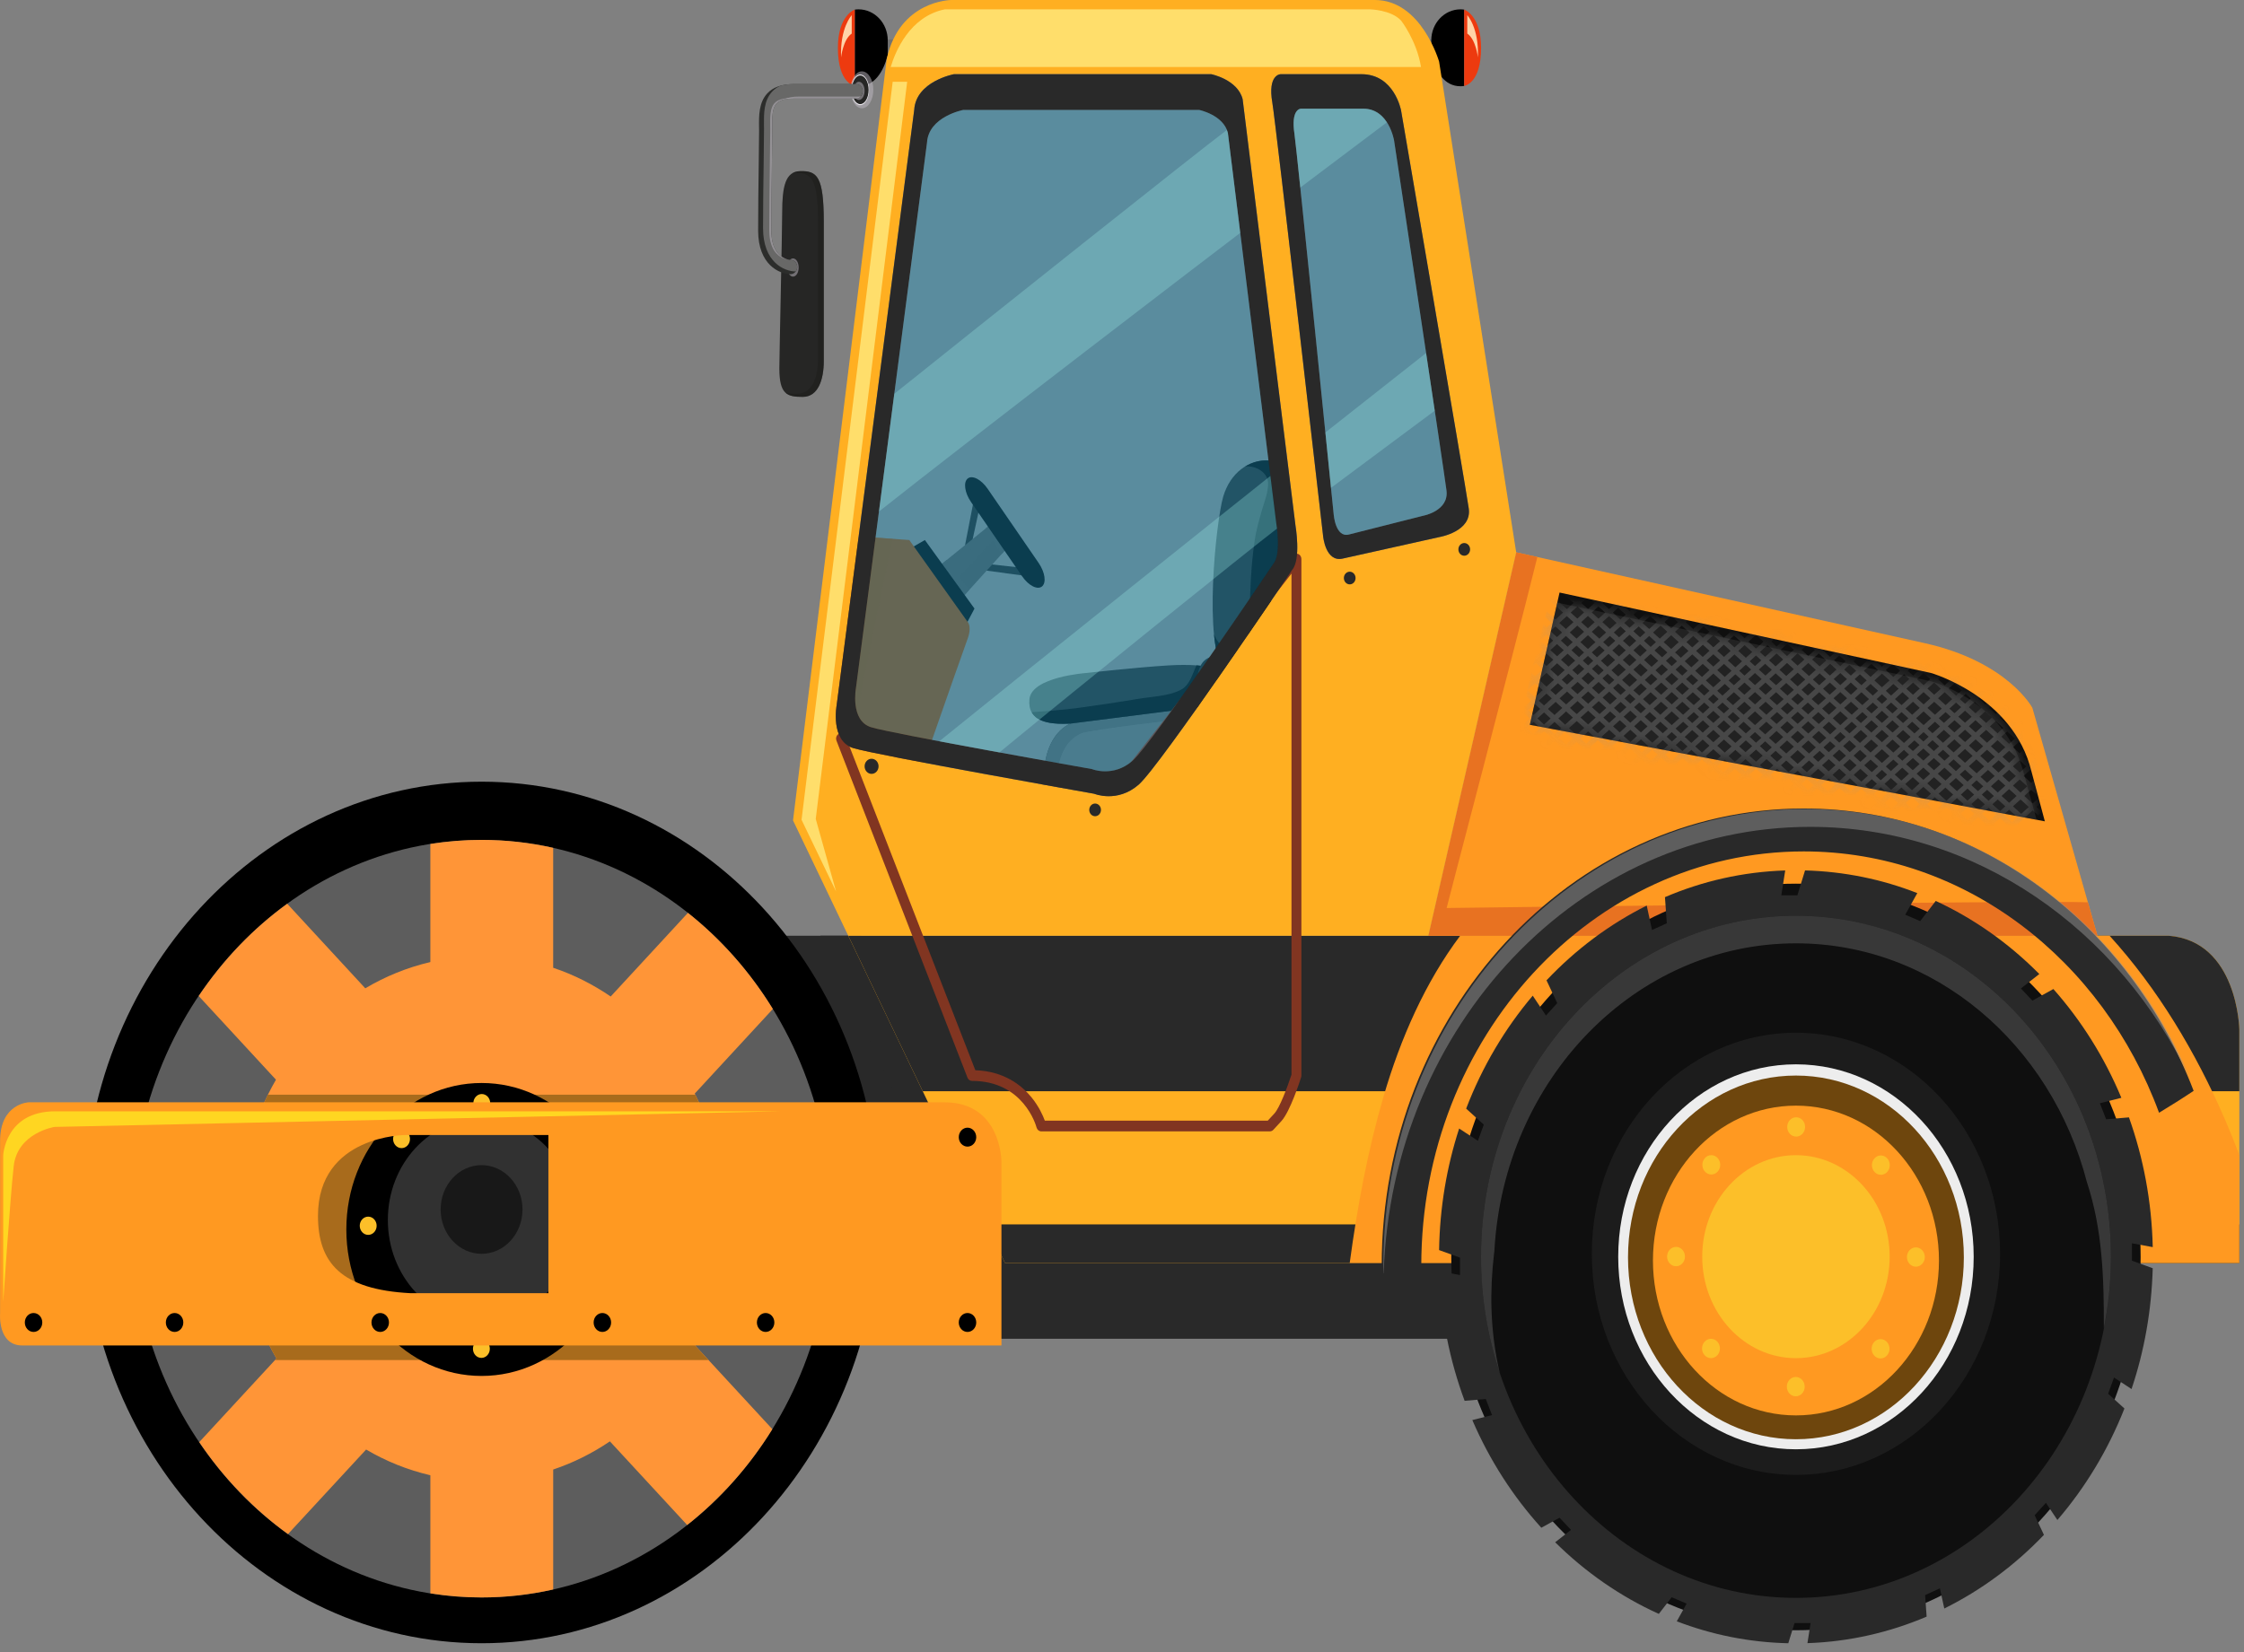 <svg width="148" height="109" viewBox="0 0 148 109" fill="none" xmlns="http://www.w3.org/2000/svg">
<rect x="0" y="0" width="148" height="109" fill="#808080" stroke="none"/>
<path d="M58.877 51.022L63.396 56.296H58.234L58.877 51.022Z" fill="#0F0F0F"/>
<path d="M64.271 32.757L63.65 35.964L63.961 36.453L64.645 33.288L64.271 32.757Z" fill="#2B2B2B"/>
<path d="M67.939 38.036L64.938 37.627L64.611 37.15L67.596 37.478L67.939 38.036Z" fill="#2B2B2B"/>
<path d="M57.945 55.19H83.794V59.277H59.978L57.945 55.19Z" fill="#23211F"/>
<path d="M57.945 57.174H83.794V59.277H59.978L57.945 57.174Z" fill="#696969"/>
<path d="M60.371 38.616L65.301 34.63L66.422 36.149L62.075 40.959L60.371 38.616Z" fill="#525252"/>
<path opacity="0.4" d="M61.416 40.053L62.075 40.96L66.423 36.15L65.803 35.31C64.938 36.226 62.013 39.384 61.416 40.053Z" fill="#525252"/>
<path d="M66.06 36.551L66.422 36.149L65.3 34.63L65.004 34.87C65.344 35.44 65.696 35.998 66.06 36.551Z" fill="#525252"/>
<path d="M62.44 36.942L60.371 38.616L62.075 40.959L63.922 38.915C63.414 38.271 62.918 37.609 62.44 36.942Z" fill="#525252"/>
<path d="M59.832 36.302L60.999 35.627L64.271 40.15L63.5 41.604L59.832 36.302Z" fill="#0F0F0F"/>
<path d="M68.502 37.14C68.925 37.754 69.023 38.448 68.722 38.691C68.42 38.934 67.835 38.633 67.413 38.019L64.044 33.12C63.622 32.507 63.524 31.813 63.825 31.569C64.127 31.327 64.712 31.628 65.135 32.241L68.502 37.14Z" fill="#0F0F0F"/>
<path d="M55.905 39.137L56.652 35.39L59.972 35.627L63.806 41.01C63.806 41.01 64.132 41.315 63.806 42.175C63.477 43.037 58.663 56.862 58.663 56.862L53.801 54.026L55.905 39.137Z" fill="#914A17"/>
<path opacity="0.5" d="M55.906 39.137L56.653 35.39L58.877 35.549L55.545 51.742C55.545 51.742 59.573 54.25 59.449 54.607C59.147 55.478 58.665 56.861 58.665 56.861L53.803 54.025L55.906 39.137Z" fill="#914A17"/>
<path d="M86.684 45.872C86.684 45.872 75.607 46.783 70.91 47.619C70.91 47.619 69.366 47.922 68.945 50.201C68.525 52.481 67.894 60.152 67.894 60.152H81.006L86.684 45.872Z" fill="#363432"/>
<path d="M83.967 52.707L86.684 45.872C86.684 45.872 75.607 46.783 70.91 47.619C70.91 47.619 69.366 47.922 68.945 50.201C68.841 50.768 68.724 51.672 68.606 52.707H83.967Z" fill="#5C5C5C"/>
<path d="M82.03 47.085C82.03 47.085 75.606 47.593 71.518 48.319C71.518 48.319 70.176 48.585 69.809 50.568C69.444 52.55 68.996 58.04 68.996 58.04H77.727L78.668 50.329L81.924 47.824L82.03 47.085Z" fill="#696969"/>
<path d="M71.705 48.771C75.313 48.129 80.738 47.658 81.962 47.556L82.03 47.084C82.03 47.084 75.606 47.593 71.518 48.319C71.518 48.319 70.175 48.584 69.809 50.567C69.444 52.55 68.996 58.039 68.996 58.039H69.221C69.335 56.69 69.694 52.657 69.998 51.019C70.364 49.035 71.705 48.771 71.705 48.771Z" fill="#696969"/>
<path d="M62.32 37.187L65.103 34.896L65.219 35.061L62.613 37.592L62.32 37.187Z" fill="#525252"/>
<path d="M71.612 44.403C71.612 44.403 68.035 44.657 67.895 46.126C67.754 47.594 69.128 47.815 70.58 47.739L81.761 46.315C81.761 46.315 82.502 46.227 82.783 45.365C83.063 44.504 84.419 36.588 84.792 32.655C84.792 32.655 84.886 30.428 83.624 30.378C82.361 30.326 81.145 31.187 80.677 32.757C80.212 34.327 79.324 42.53 80.773 44.353C80.773 44.353 79.997 43.722 77.08 43.898C74.98 44.023 71.612 44.403 71.612 44.403Z" fill="#303030"/>
<path d="M83.624 30.377C83.096 30.355 82.579 30.495 82.119 30.777C82.154 30.772 82.19 30.767 82.226 30.765C82.839 30.741 83.656 31.162 83.638 31.937C83.628 32.489 83.429 32.992 83.276 33.509C83.061 34.233 82.852 34.963 82.744 35.716C82.514 37.294 82.45 38.886 82.418 40.48C82.404 41.231 82.461 42.166 81.873 42.699C81.444 43.086 80.677 42.798 80.361 42.374C80.235 42.204 80.139 42.026 80.066 41.84C80.175 42.96 80.393 43.875 80.772 44.352C80.772 44.352 80.341 44.003 78.915 43.895C78.615 44.513 78.484 45.216 77.829 45.537C77.028 45.932 75.927 45.961 75.069 46.106C73.766 46.327 72.458 46.519 71.15 46.698C70.119 46.843 69.077 46.9 68.041 46.99C68.428 47.684 69.481 47.797 70.579 47.739L81.76 46.315C81.76 46.315 82.501 46.227 82.782 45.365C83.062 44.504 84.419 36.588 84.792 32.655C84.792 32.655 84.886 30.427 83.624 30.377Z" fill="#0F0F0F"/>
<path d="M83.794 46.125C83.794 46.125 82.362 43.342 80.305 43.29C78.248 43.238 79.139 46.649 79.139 46.649L83.794 46.125Z" fill="#262626"/>
<path d="M82.41 30.924C82.41 30.924 81.346 31.029 80.761 33.529C80.177 36.029 80.052 41.337 80.376 42.005C80.376 42.005 80.55 33.484 82.41 30.924Z" fill="#303030"/>
<path d="M81.438 45.099C81.438 45.471 81.162 45.772 80.819 45.772C80.478 45.772 80.199 45.471 80.199 45.099C80.199 44.73 80.478 44.429 80.819 44.429C81.162 44.429 81.438 44.729 81.438 45.099Z" fill="black"/>
<path d="M81.154 45.099C81.154 45.3 81.004 45.462 80.82 45.462C80.635 45.462 80.484 45.301 80.484 45.099C80.484 44.899 80.635 44.737 80.82 44.737C81.004 44.737 81.154 44.899 81.154 45.099Z" fill="#262626"/>
<path d="M68.043 46.453C68.043 46.453 67.837 45.029 71.436 44.543C71.436 44.543 77.343 43.916 77.94 44.011C77.94 44.011 71.244 44.672 69.965 45.099C68.685 45.528 68.043 46.453 68.043 46.453Z" fill="#303030"/>
<path d="M58.045 2.602H58.928C58.928 2.602 59.568 3.062 58.876 3.704H58.108L58.045 2.602Z" fill="#727271"/>
<path d="M56.623 0.616C56.538 0.616 56.457 0.624 56.375 0.635V5.671C56.457 5.682 56.539 5.69 56.623 5.69C57.688 5.69 58.255 4.732 58.55 3.645V2.66C58.55 1.533 57.688 0.616 56.623 0.616Z" fill="black"/>
<path d="M56.373 0.635C56.373 0.635 55.265 1.002 55.262 3.152C55.26 5.523 56.373 5.671 56.373 5.671V0.635Z" fill="#ED3A0F"/>
<path d="M56.174 1.002C56.174 1.002 55.394 1.828 55.472 3.785C55.472 3.785 55.602 2.601 56.174 2.215V1.002Z" fill="#FFD4A8"/>
<path d="M94.9 2.602H94.019C94.019 2.602 93.377 3.062 94.069 3.704H94.838L94.9 2.602Z" fill="#727271"/>
<path d="M96.325 0.616C96.409 0.616 96.49 0.624 96.571 0.635V5.671C96.49 5.682 96.409 5.69 96.325 5.69C95.26 5.69 94.692 4.732 94.398 3.645V2.66C94.398 1.533 95.26 0.616 96.325 0.616Z" fill="black"/>
<path d="M96.57 0.634C96.57 0.634 97.683 1.001 97.683 3.152C97.687 5.523 96.57 5.67 96.57 5.67V0.634Z" fill="#ED3A0F"/>
<path d="M96.772 1.002C96.772 1.002 97.552 1.828 97.473 3.785C97.473 3.785 97.344 2.601 96.772 2.215V1.002Z" fill="#FFD4A8"/>
<path d="M96.572 73.137L62.83 75.6L56.802 61.732H48.143L58.046 88.324H96.572V73.137Z" fill="#292929"/>
<path d="M96.573 85.612V73.137L62.83 75.6L56.801 61.731H54.107C56.401 66.392 58.497 71.167 60.828 75.808C62.487 79.114 64.253 82.356 65.996 85.611L96.573 85.612Z" fill="#292929"/>
<path d="M143.023 61.732H138.334H55.945L66.284 83.32H97.679H147.692V67.916C147.692 67.916 147.595 62.085 143.023 61.732Z" fill="#FFAF21"/>
<path d="M65.064 80.776L66.284 83.32H147.692V80.776H65.064Z" fill="#292929"/>
<path d="M147.692 71.991V67.916C147.692 67.916 147.595 62.085 143.023 61.732H55.945L60.858 71.991H147.692V71.991Z" fill="#292929"/>
<path d="M146.746 73.857C144.824 69.42 142.315 65.228 139.133 61.732H96.304C94.003 64.801 92.373 68.497 91.255 72.322C90.203 75.914 89.522 79.601 89.019 83.32H147.692V76.199C147.393 75.408 147.08 74.627 146.746 73.857Z" fill="#FF9921"/>
<path d="M134.042 46.697C134.042 46.697 132.425 43.655 126.948 42.433L99.998 36.438L94.203 61.732H138.334L134.042 46.697Z" fill="#FF9921"/>
<path d="M95.411 59.904C95.411 59.827 99.707 43.56 101.395 36.748L99.998 36.438L94.203 61.732H138.334L137.705 59.527C134.93 59.394 95.411 59.904 95.411 59.904Z" fill="#E87221"/>
<path d="M141.182 82.926C141.182 96.526 131.005 107.552 118.448 107.552C105.895 107.552 95.717 96.526 95.717 82.926C95.717 69.325 105.895 58.298 118.448 58.298C131.005 58.298 141.182 69.325 141.182 82.926Z" fill="#0F0F0F"/>
<path d="M140.608 83.171V82.024L141.982 82.276C141.913 79.265 141.364 76.383 140.412 73.717L138.906 73.842L138.494 72.784L139.911 72.425C138.799 69.756 137.274 67.333 135.427 65.249L134.043 66.015L133.286 65.209L134.5 64.26C132.513 62.252 130.206 60.609 127.67 59.438L126.643 60.767L125.658 60.345L126.453 58.921C124.132 58.011 121.642 57.494 119.049 57.424L118.544 59.066H117.484L117.742 57.426C114.948 57.517 112.277 58.131 109.81 59.187L109.932 60.91L108.956 61.355L108.608 59.743C106.144 60.974 103.913 62.648 101.998 64.675L102.706 66.177L101.963 66.997L101.089 65.687C99.252 67.858 97.757 70.376 96.698 73.139L97.862 74.194L97.473 75.262L96.236 74.452C95.419 76.969 94.958 79.664 94.914 82.472L96.291 82.97V84.118L94.926 83.865C95.027 86.879 95.611 89.756 96.597 92.415L97.993 92.298L98.405 93.356L97.105 93.686C98.245 96.332 99.79 98.732 101.657 100.79L102.857 100.127L103.612 100.931L102.57 101.748C104.564 103.723 106.874 105.328 109.406 106.473L110.255 105.374L111.241 105.795L110.59 106.962C112.898 107.849 115.37 108.352 117.944 108.41L118.356 107.077H119.416L119.207 108.403C121.976 108.309 124.62 107.697 127.068 106.654L126.968 105.233L127.943 104.787L128.233 106.118C130.676 104.907 132.896 103.258 134.805 101.259L134.194 99.964L134.935 99.146L135.692 100.279C137.532 98.138 139.038 95.654 140.114 92.923L139.04 91.949L139.426 90.881L140.583 91.639C141.422 89.141 141.905 86.46 141.98 83.669L140.608 83.171Z" fill="#292929"/>
<path d="M139.222 82.915C139.222 95.342 129.923 105.417 118.449 105.417C106.979 105.417 97.68 95.342 97.68 82.915C97.68 70.488 106.979 60.414 118.449 60.414C129.922 60.414 139.222 70.488 139.222 82.915Z" fill="#0F0F0F"/>
<path opacity="0.5" d="M137.639 77.989C138.676 81.132 138.766 84.362 138.757 87.641C139.058 86.115 139.222 84.537 139.222 82.916C139.222 70.489 129.923 60.415 118.449 60.415C106.979 60.415 97.68 70.489 97.68 82.916C97.68 85.602 98.116 88.177 98.912 90.566C98.874 90.392 98.832 90.22 98.797 90.044C98.297 87.606 98.248 85.207 98.535 82.729C98.543 82.664 98.551 82.598 98.559 82.532C99.177 71.21 107.846 62.234 118.45 62.234C127.59 62.234 135.286 68.9 137.639 77.989Z" fill="#636363"/>
<path d="M119.474 105.39C119.134 105.408 118.792 105.418 118.447 105.418C118.792 105.417 119.134 105.408 119.474 105.39Z" fill="#1C1C1C"/>
<path d="M131.912 82.718C131.912 90.772 125.884 97.302 118.448 97.302C111.015 97.302 104.986 90.772 104.986 82.718C104.986 74.664 111.015 68.133 118.448 68.133C125.884 68.134 131.912 74.664 131.912 82.718Z" fill="#1C1C1C"/>
<path d="M130.172 82.915C130.172 89.928 124.922 95.614 118.448 95.614C111.976 95.614 106.727 89.928 106.727 82.915C106.727 75.9 111.976 70.216 118.448 70.216C124.922 70.216 130.172 75.9 130.172 82.915Z" fill="#EDEDED"/>
<path d="M129.523 82.954C129.523 89.58 124.564 94.951 118.448 94.951C112.332 94.951 107.373 89.58 107.373 82.954C107.373 76.328 112.332 70.957 118.448 70.957C124.564 70.957 129.523 76.328 129.523 82.954Z" fill="#6E460D"/>
<path d="M127.882 83.16C127.882 88.802 123.659 93.378 118.45 93.378C113.24 93.378 109.018 88.803 109.018 83.16C109.018 77.516 113.24 72.942 118.45 72.942C123.659 72.942 127.882 77.516 127.882 83.16Z" fill="#FF9921"/>
<path d="M124.63 82.905C124.63 86.602 121.86 89.601 118.447 89.601C115.035 89.601 112.268 86.602 112.268 82.905C112.268 79.206 115.035 76.21 118.447 76.21C121.861 76.21 124.63 79.205 124.63 82.905Z" fill="#FCBF29"/>
<path d="M119.053 74.347C119.053 74.699 118.789 74.985 118.463 74.985C118.138 74.985 117.873 74.699 117.873 74.347C117.873 73.995 118.138 73.71 118.463 73.71C118.789 73.71 119.053 73.994 119.053 74.347Z" fill="#FCBF29"/>
<path d="M119.027 91.482C119.027 91.834 118.763 92.118 118.437 92.118C118.11 92.118 117.848 91.834 117.848 91.482C117.848 91.129 118.11 90.843 118.437 90.843C118.762 90.843 119.027 91.129 119.027 91.482Z" fill="#FCBF29"/>
<path d="M126.358 83.567C126.033 83.567 125.77 83.282 125.77 82.931C125.77 82.579 126.032 82.293 126.358 82.293C126.683 82.293 126.949 82.579 126.949 82.931C126.949 83.282 126.683 83.567 126.358 83.567Z" fill="#FCBF29"/>
<path d="M110.541 83.538C110.216 83.538 109.951 83.252 109.951 82.901C109.951 82.549 110.215 82.261 110.541 82.261C110.866 82.261 111.13 82.549 111.13 82.901C111.13 83.252 110.866 83.538 110.541 83.538Z" fill="#FCBF29"/>
<path d="M124.467 77.319C124.236 77.567 123.863 77.567 123.633 77.319C123.403 77.07 123.403 76.665 123.633 76.417C123.863 76.166 124.236 76.166 124.467 76.417C124.695 76.665 124.695 77.069 124.467 77.319Z" fill="#FCBF29"/>
<path d="M113.262 89.412C113.031 89.662 112.659 89.662 112.429 89.412C112.198 89.163 112.198 88.759 112.429 88.511C112.659 88.261 113.031 88.261 113.262 88.511C113.493 88.76 113.493 89.163 113.262 89.412Z" fill="#FCBF29"/>
<path d="M123.612 89.433C123.385 89.185 123.385 88.781 123.612 88.531C123.843 88.283 124.217 88.283 124.445 88.531C124.678 88.781 124.678 89.185 124.445 89.433C124.217 89.683 123.843 89.683 123.612 89.433Z" fill="#FCBF29"/>
<path d="M112.45 77.297C112.22 77.048 112.22 76.646 112.45 76.396C112.679 76.146 113.052 76.146 113.282 76.396C113.512 76.646 113.512 77.048 113.282 77.298C113.052 77.547 112.679 77.547 112.45 77.297Z" fill="#FCBF29"/>
<path d="M93.755 84.171C93.751 83.946 93.739 83.722 93.739 83.495C93.739 68.427 105.055 56.17 118.963 56.17C129.584 56.17 138.686 63.321 142.398 73.411C143.168 72.945 143.93 72.468 144.679 71.966C140.491 61.043 130.542 53.339 118.963 53.339C103.614 53.339 91.127 66.867 91.127 83.495C91.127 83.722 91.138 83.945 91.143 84.171H93.755Z" fill="#292929"/>
<path opacity="0.5" d="M119.391 54.55C130.308 54.55 139.788 61.321 144.457 71.186C140.096 60.697 130.36 53.373 119.069 53.373C103.722 53.373 91.234 66.9 91.234 83.529C91.234 83.685 91.243 83.839 91.245 83.996H91.259C91.776 67.666 104.192 54.55 119.391 54.55Z" fill="#949494"/>
<path d="M94.915 4.068C94.915 4.068 93.751 0 90.681 0H62.753C62.753 0 59.334 -1.17308e-05 58.481 3.892L52.303 54.126L55.945 61.732H94.203L99.998 36.438L94.915 4.068ZM85.223 37.593C85.223 37.593 76.516 50.529 75.101 51.764C73.685 52.999 72.161 52.364 72.161 52.364C72.161 52.364 57.793 49.822 56.27 49.351C54.744 48.878 55.18 46.52 55.18 46.52L60.295 7.252C60.405 5.365 62.908 4.895 62.908 4.895H79.89C79.89 4.895 81.632 5.248 81.957 6.544L85.441 34.669C85.441 34.669 85.822 36.91 85.223 37.593ZM94.915 35.435L88.548 36.853C87.42 37.104 87.264 35.377 87.264 35.377C87.264 35.377 84.12 7.945 83.916 6.78C83.59 4.895 84.461 4.895 84.461 4.895H89.795C91.972 4.895 92.406 7.29 92.406 7.29C92.406 7.29 96.653 32.016 96.87 33.549C97.087 35.081 94.915 35.435 94.915 35.435Z" fill="#FFAF21"/>
<path d="M83.751 74.64H68.678C68.532 74.64 68.405 74.535 68.364 74.382C68.331 74.257 67.505 71.31 64.108 71.31C63.976 71.31 63.858 71.225 63.808 71.094L55.168 48.863C55.123 48.746 55.139 48.611 55.21 48.511C55.281 48.409 55.398 48.359 55.515 48.376L73.88 51.193L85.257 36.649C85.344 36.536 85.489 36.495 85.617 36.545C85.746 36.596 85.832 36.729 85.832 36.878V70.956C85.832 70.996 85.825 71.034 85.813 71.071C85.741 71.302 85.084 73.341 84.514 73.959L83.982 74.536C83.92 74.602 83.837 74.64 83.751 74.64ZM68.91 73.932H83.615L84.052 73.459C84.394 73.09 84.913 71.716 85.178 70.896V37.842L74.262 51.8C74.189 51.893 74.079 51.938 73.967 51.921L55.995 49.164L64.327 70.606C66.228 70.673 67.385 71.602 68.026 72.388C68.52 72.993 68.787 73.599 68.91 73.932Z" fill="#813521"/>
<path d="M81.957 6.545C81.632 5.248 79.89 4.895 79.89 4.895H62.909C62.909 4.895 60.406 5.365 60.296 7.253L55.181 46.52C55.181 46.52 54.745 48.878 56.271 49.351C57.793 49.822 72.162 52.365 72.162 52.365C72.162 52.365 73.686 52.999 75.101 51.764C76.517 50.529 85.224 37.594 85.224 37.594C85.822 36.911 85.442 34.669 85.442 34.669L81.957 6.545ZM83.974 37.206C83.974 37.206 75.996 49.057 74.7 50.187C73.405 51.318 72.008 50.737 72.008 50.737C72.008 50.737 58.846 48.41 57.45 47.977C56.054 47.545 56.454 45.384 56.454 45.384L61.139 9.414C61.24 7.686 63.532 7.253 63.532 7.253H79.089C79.089 7.253 80.684 7.578 80.982 8.765L84.173 34.529C84.173 34.529 84.522 36.58 83.974 37.206Z" fill="#292929"/>
<path opacity="0.3" d="M80.983 8.764C80.686 7.577 79.091 7.252 79.091 7.252H63.533C63.533 7.252 61.241 7.684 61.141 9.413L56.455 45.382C56.455 45.382 56.056 47.543 57.452 47.976C58.848 48.408 72.01 50.736 72.01 50.736C72.01 50.736 73.406 51.317 74.701 50.186C75.998 49.056 83.976 37.205 83.976 37.205C84.523 36.579 84.175 34.527 84.175 34.527L80.983 8.764Z" fill="#00A8E3"/>
<path opacity="0.3" d="M80.92 8.573C79.066 9.957 64.466 21.586 58.982 25.981L57.971 33.747C64.167 28.835 80.101 16.648 81.799 15.363L80.982 8.764C80.967 8.698 80.945 8.635 80.92 8.573Z" fill="#9BE9E3"/>
<path opacity="0.3" d="M66.615 49.063C70.632 45.751 82.368 36.284 84.222 34.873C84.197 34.663 84.174 34.527 84.174 34.527L83.786 31.398C81.834 32.946 67.262 44.595 61.951 48.903C63.209 49.142 64.591 49.397 65.916 49.639C66.148 49.448 66.383 49.256 66.615 49.063Z" fill="#9BE9E3"/>
<path d="M96.871 33.548C96.653 32.016 92.407 7.29 92.407 7.29C92.407 7.29 91.973 4.894 89.795 4.894H84.462C84.462 4.894 83.591 4.894 83.916 6.78C84.12 7.945 87.265 35.376 87.265 35.376C87.265 35.376 87.421 37.104 88.549 36.853L94.915 35.435C94.915 35.435 97.088 35.081 96.871 33.548ZM93.887 34.018L88.96 35.264C88.086 35.484 87.965 33.967 87.965 33.967C87.965 33.967 85.531 9.855 85.375 8.831C85.123 7.171 85.796 7.171 85.796 7.171H89.924C91.609 7.171 91.946 9.278 91.946 9.278C91.946 9.278 95.233 31.012 95.401 32.36C95.568 33.707 93.887 34.018 93.887 34.018Z" fill="#292929"/>
<path opacity="0.3" d="M91.946 9.279C91.946 9.279 91.609 7.172 89.924 7.172H85.796C85.796 7.172 85.123 7.172 85.375 8.831C85.531 9.855 87.965 33.967 87.965 33.967C87.965 33.967 88.087 35.485 88.96 35.264L93.886 34.019C93.886 34.019 95.568 33.707 95.401 32.36C95.232 31.012 91.946 9.279 91.946 9.279Z" fill="#00A8E3"/>
<path opacity="0.3" d="M85.758 12.373C87.662 10.939 89.565 9.503 91.469 8.072C91.166 7.601 90.682 7.172 89.922 7.172H85.794C85.794 7.172 85.121 7.172 85.373 8.831C85.407 9.056 85.553 10.407 85.758 12.373Z" fill="#9BE9E3"/>
<path opacity="0.3" d="M94.626 27.095C94.45 25.922 94.258 24.632 94.056 23.292C91.84 25.036 89.626 26.781 87.414 28.53C87.561 29.983 87.689 31.242 87.784 32.185C88.636 31.547 93.195 28.154 94.626 27.095Z" fill="#9BE9E3"/>
<path d="M57.993 79.99C57.993 95.686 46.249 108.409 31.762 108.409C17.273 108.409 5.527 95.686 5.527 79.99C5.527 64.294 17.274 51.57 31.762 51.57C46.249 51.57 57.993 64.294 57.993 79.99Z" fill="black"/>
<path opacity="0.5" d="M54.827 80.398C54.827 94.2 44.499 105.388 31.761 105.388C19.021 105.388 8.693 94.2 8.693 80.398C8.693 66.597 19.021 55.41 31.761 55.41C44.499 55.41 54.827 66.597 54.827 80.398Z" fill="#BABABA"/>
<path d="M47.748 80.398C47.748 77.411 47.051 74.599 45.822 72.146L50.972 66.566C49.464 64.111 47.564 61.964 45.371 60.224L40.278 65.742C39.106 64.941 37.835 64.299 36.484 63.847V55.935C34.961 55.592 33.382 55.41 31.763 55.41C30.614 55.41 29.488 55.504 28.383 55.679V63.47C26.861 63.826 25.418 64.413 24.092 65.202L18.943 59.623C16.68 61.265 14.707 63.33 13.105 65.71L18.201 71.23C16.665 73.889 15.776 77.031 15.776 80.398C15.776 83.791 16.679 86.952 18.235 89.623L13.14 95.141C14.746 97.516 16.729 99.574 18.994 101.208L24.146 95.63C25.457 96.401 26.883 96.977 28.384 97.327V105.118C29.488 105.294 30.615 105.388 31.764 105.388C33.382 105.388 34.961 105.205 36.485 104.861V96.949C37.815 96.503 39.07 95.874 40.225 95.091L45.321 100.609C47.518 98.877 49.426 96.737 50.939 94.286L45.791 88.709C47.038 86.242 47.748 83.411 47.748 80.398Z" fill="#FF9537"/>
<path d="M18.138 89.729H46.73L45.791 88.71C47.038 86.242 47.748 83.412 47.748 80.399C47.748 77.441 47.063 74.657 45.855 72.221H17.671C16.462 74.657 15.775 77.44 15.775 80.399C15.775 83.791 16.678 86.952 18.234 89.623L18.138 89.729Z" fill="#A86B1C"/>
<path d="M40.681 81.112C40.681 86.448 36.688 90.775 31.763 90.775C26.835 90.775 22.842 86.448 22.842 81.112C22.842 75.775 26.835 71.448 31.763 71.448C36.688 71.448 40.681 75.775 40.681 81.112Z" fill="black"/>
<path d="M32.332 72.78C32.332 73.113 32.083 73.384 31.775 73.384C31.468 73.384 31.219 73.113 31.219 72.78C31.219 72.447 31.468 72.176 31.775 72.176C32.083 72.175 32.332 72.446 32.332 72.78Z" fill="#FCBF29"/>
<path d="M32.306 88.983C32.306 89.316 32.057 89.585 31.751 89.585C31.44 89.585 31.193 89.316 31.193 88.983C31.193 88.65 31.44 88.378 31.751 88.378C32.056 88.378 32.306 88.65 32.306 88.983Z" fill="#FCBF29"/>
<path d="M39.24 81.498C38.933 81.498 38.684 81.228 38.684 80.896C38.684 80.563 38.933 80.292 39.24 80.292C39.548 80.292 39.798 80.563 39.798 80.896C39.798 81.228 39.548 81.498 39.24 81.498Z" fill="#FCBF29"/>
<path d="M24.284 81.469C23.977 81.469 23.727 81.2 23.727 80.867C23.727 80.533 23.977 80.265 24.284 80.265C24.591 80.265 24.841 80.533 24.841 80.867C24.841 81.2 24.591 81.469 24.284 81.469Z" fill="#FCBF29"/>
<path d="M37.45 75.589C37.234 75.824 36.882 75.824 36.664 75.589C36.445 75.352 36.445 74.971 36.664 74.736C36.882 74.499 37.234 74.499 37.45 74.736C37.669 74.971 37.669 75.353 37.45 75.589Z" fill="#FCBF29"/>
<path d="M26.858 87.025C26.639 87.262 26.286 87.262 26.071 87.025C25.851 86.791 25.851 86.408 26.071 86.173C26.287 85.937 26.64 85.937 26.858 86.173C27.074 86.408 27.074 86.791 26.858 87.025Z" fill="#FCBF29"/>
<path d="M36.646 87.045C36.428 86.81 36.428 86.429 36.646 86.193C36.864 85.957 37.217 85.957 37.433 86.192C37.652 86.429 37.652 86.81 37.433 87.045C37.216 87.281 36.864 87.281 36.646 87.045Z" fill="#FCBF29"/>
<path d="M26.09 75.568C25.871 75.333 25.871 74.951 26.09 74.716C26.308 74.48 26.659 74.48 26.877 74.716C27.094 74.951 27.094 75.333 26.877 75.57C26.66 75.804 26.308 75.804 26.09 75.568Z" fill="#FCBF29"/>
<path opacity="0.5" d="M37.943 80.488C37.943 84.188 35.175 87.186 31.762 87.186C28.347 87.186 25.58 84.188 25.58 80.488C25.58 76.79 28.347 73.793 31.762 73.793C35.175 73.793 37.943 76.79 37.943 80.488Z" fill="#636363"/>
<path opacity="0.5" d="M34.462 79.792C34.462 81.408 33.252 82.718 31.762 82.718C30.268 82.718 29.061 81.408 29.061 79.792C29.061 78.177 30.268 76.867 31.762 76.867C33.252 76.867 34.462 78.177 34.462 79.792Z" fill="black"/>
<path d="M62.293 72.723H1.882C1.882 72.723 0.005 72.802 0.005 75.271V86.672C0.005 86.672 -0.159 88.765 1.474 88.765H66.049V76.649C66.049 76.649 66.062 72.723 62.293 72.723ZM36.169 85.316H27.08C22.51 85.079 20.972 83.324 20.972 80.213C20.972 74.879 26.753 74.879 26.753 74.879H36.169V85.316Z" fill="#FF9921"/>
<path d="M64.387 75.023C64.387 75.368 64.129 75.646 63.81 75.646C63.492 75.646 63.234 75.367 63.234 75.023C63.234 74.678 63.492 74.396 63.81 74.396C64.129 74.396 64.387 74.678 64.387 75.023Z" fill="black"/>
<path d="M64.387 87.247C64.387 87.593 64.129 87.872 63.81 87.872C63.492 87.872 63.234 87.593 63.234 87.247C63.234 86.903 63.492 86.623 63.81 86.623C64.129 86.623 64.387 86.902 64.387 87.247Z" fill="black"/>
<path d="M25.654 87.247C25.654 87.593 25.396 87.872 25.077 87.872C24.759 87.872 24.5 87.593 24.5 87.247C24.5 86.903 24.759 86.623 25.077 86.623C25.396 86.623 25.654 86.902 25.654 87.247Z" fill="black"/>
<path d="M40.305 87.247C40.305 87.593 40.048 87.872 39.729 87.872C39.411 87.872 39.152 87.593 39.152 87.247C39.152 86.903 39.411 86.623 39.729 86.623C40.048 86.623 40.305 86.902 40.305 87.247Z" fill="black"/>
<path d="M51.072 87.247C51.072 87.593 50.814 87.872 50.495 87.872C50.178 87.872 49.92 87.593 49.92 87.247C49.92 86.903 50.178 86.623 50.495 86.623C50.814 86.623 51.072 86.902 51.072 87.247Z" fill="black"/>
<path d="M2.789 87.247C2.789 87.593 2.532 87.872 2.213 87.872C1.894 87.872 1.637 87.593 1.637 87.247C1.637 86.903 1.894 86.623 2.213 86.623C2.532 86.623 2.789 86.902 2.789 87.247Z" fill="black"/>
<path d="M12.09 87.247C12.09 87.593 11.832 87.872 11.516 87.872C11.195 87.872 10.938 87.593 10.938 87.247C10.938 86.903 11.195 86.623 11.516 86.623C11.833 86.623 12.09 86.902 12.09 87.247Z" fill="black"/>
<path d="M0.211 85.908V76.228C0.211 76.228 0.333 73.316 3.64 73.316H51.545L3.598 74.346C3.598 74.346 1.147 74.723 0.903 76.943C0.66 79.163 0.211 85.908 0.211 85.908Z" fill="#FFD621"/>
<path d="M102.858 39.091L127.352 44.397C127.352 44.397 132.772 45.935 133.98 50.885L134.865 54.185L100.898 47.817L102.858 39.091Z" fill="#0F0F0F"/>
<g opacity="0.7">
<path opacity="0.5" d="M102.707 39.76L127.28 44.928C127.28 44.928 132.296 46.169 133.504 51.118L134.321 54.083L100.898 47.817L102.707 39.76Z" fill="#454545"/>
<mask id="mask0_1065_94112" style="mask-type:luminance" maskUnits="userSpaceOnUse" x="100" y="39" width="35" height="16">
<path d="M102.707 39.76L127.28 44.928C127.28 44.928 132.296 46.169 133.504 51.118L134.321 54.083L100.898 47.817L102.707 39.76Z" fill="white"/>
</mask>
<g mask="url(#mask0_1065_94112)">
<path opacity="0.5" d="M134.917 52.975C134.88 52.759 134.844 52.544 134.808 52.328L134.76 52.371L134.214 51.876L134.647 51.484C134.604 51.286 134.558 51.088 134.51 50.888L134.154 50.564L134.378 50.36C134.346 50.237 134.311 50.114 134.277 49.991L133.901 50.334L133.454 49.928L133.837 49.581L134.272 49.975C134.181 49.646 134.082 49.318 133.974 48.996L133.838 49.117L133.4 48.721L133.758 48.396C133.713 48.282 133.67 48.168 133.623 48.056L133.146 48.49L132.636 48.025L133.132 47.572L133.599 47.997C133.467 47.68 133.32 47.376 133.164 47.082L133.133 47.111L132.636 46.66L132.818 46.494C132.754 46.396 132.687 46.301 132.619 46.212L132.382 46.428L131.935 46.022L132.236 45.749C132.157 45.666 132.076 45.585 131.994 45.508L131.681 45.791L131.244 45.394L131.539 45.127C131.444 45.056 131.349 44.99 131.251 44.926L130.99 45.164L130.654 44.859L130.842 44.687C130.736 44.631 130.626 44.574 130.514 44.524L130.4 44.629L130.086 44.343C129.834 44.247 129.571 44.165 129.301 44.092L129.393 44.177L128.898 44.629L128.451 44.222L128.747 43.954C128.612 43.924 128.477 43.891 128.342 43.86L128.197 43.992L127.953 43.77C127.714 43.715 127.479 43.66 127.24 43.604L126.868 43.943L126.52 43.627L126.685 43.475C126.551 43.443 126.414 43.414 126.28 43.38L126.265 43.395L126.238 43.37C126.011 43.316 125.781 43.264 125.553 43.21L126.011 43.626L125.574 44.024L125.077 43.571L125.491 43.194C125.356 43.162 125.221 43.132 125.086 43.1L124.822 43.34L124.376 42.935L124.378 42.933C124.148 42.879 123.917 42.824 123.688 42.77L123.868 42.935L123.422 43.34L122.984 42.942L123.279 42.675C123.143 42.645 123.009 42.613 122.873 42.583L122.73 42.713L122.491 42.495C122.261 42.443 122.033 42.39 121.803 42.337L121.309 42.785L120.811 42.334L121.009 42.155C120.872 42.123 120.739 42.093 120.602 42.06L120.557 42.103L120.481 42.032C120.147 41.958 119.815 41.882 119.483 41.807L119.254 42.013L118.877 41.671C118.654 41.621 118.432 41.572 118.208 41.523L118.311 41.616L117.873 42.013L117.524 41.696L117.811 41.435C117.673 41.406 117.537 41.377 117.4 41.348L117.269 41.465L117.061 41.275C116.766 41.212 116.473 41.149 116.18 41.089L115.818 41.418L115.371 41.013L115.448 40.943C115.167 40.887 114.887 40.83 114.604 40.776L114.863 41.013L114.367 41.465L113.93 41.067L114.309 40.721C114.168 40.694 114.027 40.669 113.886 40.644L113.675 40.837L113.358 40.547C113.15 40.511 112.941 40.477 112.733 40.442L112.784 40.487L112.367 40.866L111.868 40.414L111.975 40.318C111.895 40.304 111.813 40.289 111.733 40.278C111.526 40.245 111.321 40.216 111.115 40.189L111.361 40.414L110.924 40.811L110.477 40.406L110.762 40.148C110.611 40.13 110.462 40.112 110.31 40.096L110.224 40.175L110.115 40.077C109.927 40.058 109.737 40.039 109.547 40.022L109.97 40.406L109.524 40.811L109.086 40.414L109.52 40.021C109.365 40.007 109.212 39.991 109.057 39.979L108.833 40.183L108.562 39.937C108.36 39.922 108.157 39.905 107.954 39.887L107.478 40.319L106.981 39.867L107.049 39.805C106.806 39.781 106.562 39.756 106.322 39.729L106.474 39.867L106.125 40.183L105.678 39.777L105.802 39.665C105.5 39.625 105.196 39.579 104.896 39.529L105.171 39.777L104.734 40.175L104.296 39.777L104.621 39.481C104.483 39.455 104.344 39.426 104.207 39.397L104.042 39.547L103.77 39.3C103.53 39.242 103.291 39.179 103.053 39.11L103.789 39.777L103.342 40.183L102.287 39.225C102.255 39.349 102.223 39.473 102.192 39.599L103.088 40.414L102.591 40.866L102.003 40.332C101.97 40.458 101.939 40.583 101.907 40.707L102.337 41.097L102.001 41.401L101.781 41.203C101.751 41.328 101.718 41.453 101.685 41.578L101.747 41.632L101.651 41.72C101.577 42.013 101.504 42.309 101.43 42.601L101.747 42.889L101.3 43.296L101.269 43.265C101.216 43.487 101.161 43.709 101.108 43.931L101.3 43.755L101.747 44.162L101.248 44.614L101.001 44.389C100.972 44.516 100.943 44.643 100.913 44.77L100.996 44.844L100.869 44.959C100.824 45.152 100.782 45.345 100.74 45.538L101.249 45.074L101.748 45.527L101.235 45.992L100.74 45.541C100.711 45.669 100.683 45.797 100.655 45.926L100.982 46.224L100.545 46.621L100.513 46.592C100.469 46.804 100.426 47.017 100.383 47.229L100.545 47.082L100.894 47.4L100.448 47.806L100.297 47.669C100.24 47.963 100.184 48.258 100.132 48.553L100.448 48.267L100.886 48.664L100.387 49.116L100.083 48.84C100.06 48.973 100.038 49.107 100.016 49.24L100.051 49.272C100.309 49.378 100.577 49.465 100.851 49.537L100.642 49.349L101.139 48.895L101.585 49.301L101.227 49.626C101.365 49.657 101.504 49.684 101.644 49.709L101.839 49.532L102.113 49.781C102.396 49.819 102.678 49.849 102.963 49.875L103.29 49.579L103.675 49.926L103.667 49.933C103.858 49.947 104.05 49.962 104.24 49.979L104.183 49.926L104.62 49.529L105.057 49.926L104.93 50.041C105.215 50.071 105.492 50.105 105.761 50.151C105.782 50.155 105.803 50.159 105.824 50.162L105.565 49.927L106.076 49.462L106.523 49.867L106.136 50.219C106.277 50.243 106.419 50.269 106.561 50.293L106.776 50.098L107.097 50.391C107.334 50.434 107.57 50.481 107.808 50.527L108.28 50.098L108.628 50.414L108.38 50.639C108.519 50.666 108.659 50.694 108.797 50.722L108.882 50.645L109.017 50.768C109.317 50.831 109.621 50.892 109.922 50.957L110.273 50.637L110.719 51.042L110.645 51.112C110.933 51.175 111.22 51.236 111.508 51.3L111.228 51.042L111.664 50.645L112.161 51.098L111.856 51.376C111.992 51.407 112.129 51.436 112.264 51.468L112.417 51.329L112.667 51.558C112.892 51.608 113.118 51.658 113.342 51.708L113.676 51.404L114.115 51.801L114.042 51.866C114.329 51.93 114.619 51.995 114.907 52.059L114.623 51.801L115.119 51.348L115.566 51.754L115.167 52.117C115.303 52.148 115.438 52.178 115.575 52.208L115.82 51.986L116.221 52.35C116.442 52.399 116.665 52.447 116.887 52.494L116.825 52.438L117.271 52.032L117.621 52.349L117.349 52.596C117.488 52.624 117.627 52.65 117.765 52.679L117.875 52.58L118.046 52.737C118.329 52.795 118.612 52.852 118.896 52.908L119.257 52.58L119.703 52.986L119.624 53.058C119.909 53.114 120.193 53.174 120.477 53.229L120.212 52.987L120.56 52.67L121.057 53.122L120.86 53.301C121 53.329 121.141 53.353 121.281 53.381L121.311 53.352L121.358 53.395C121.658 53.452 121.957 53.509 122.256 53.565L122.652 53.205L123.089 53.603L122.979 53.702C123.285 53.76 123.59 53.817 123.896 53.874L123.597 53.603L124.045 53.197L124.491 53.603L124.142 53.919C124.282 53.947 124.423 53.971 124.565 53.998L124.745 53.834L125.017 54.081L125.812 54.228L126.187 53.888L126.699 54.353L126.662 54.387C126.907 54.433 127.153 54.48 127.398 54.526L127.207 54.353L127.624 53.974L128.061 54.372L127.806 54.604C127.946 54.63 128.086 54.655 128.227 54.683L128.316 54.601L128.449 54.726C128.668 54.766 128.884 54.805 129.102 54.847C129.195 54.866 129.288 54.885 129.382 54.904L129.767 54.555L129.954 54.726L130.162 54.454L130.021 54.325L130.467 53.919L130.964 54.371L130.188 55.075C130.325 55.105 130.462 55.135 130.597 55.165L131.218 54.601L131.764 55.097L131.476 55.358C131.612 55.389 131.748 55.419 131.886 55.449L132.708 54.699L132.863 54.841L133.074 54.569L132.963 54.469L134.064 53.469L134.437 53.808L134.646 53.538L134.318 53.239L134.763 52.833L134.917 52.975ZM134.398 51.248L133.961 51.645L133.462 51.193L133.901 50.796L134.398 51.248ZM131.117 50.333L130.606 49.868L131.052 49.463L131.563 49.928L131.117 50.333ZM131.817 50.159L132.255 50.556L131.808 50.962L131.371 50.564L131.817 50.159ZM104.488 45.384L104.044 45.79L103.604 45.393L104.051 44.988L104.488 45.384ZM103.703 44.208L104.14 43.812L104.488 44.129L104.051 44.526L103.703 44.208ZM104.306 44.757L104.744 44.358L105.181 44.757L104.744 45.155L104.306 44.757ZM104.996 44.129L105.332 43.823L105.77 44.221L105.435 44.526L104.996 44.129ZM105.435 44.988L105.881 45.393L105.443 45.79L104.996 45.384L105.435 44.988ZM105.689 44.757L106.025 44.452L106.471 44.858L106.135 45.163L105.689 44.757ZM129.346 49.186L128.848 49.638L128.402 49.231L128.899 48.78L129.346 49.186ZM129.153 48.548L129.601 48.143L130.047 48.548L129.601 48.954L129.153 48.548ZM128.148 49.001L127.713 48.603L128.208 48.152L128.646 48.548L128.148 49.001ZM127.455 48.373L127.122 48.067L127.618 47.615L127.954 47.92L127.455 48.373ZM127.203 48.603L126.855 48.92L126.519 48.615L126.867 48.299L127.203 48.603ZM126.265 48.384L125.768 47.932L126.116 47.615L126.614 48.067L126.265 48.384ZM126.011 48.615L125.574 49.013L125.077 48.561L125.514 48.164L126.011 48.615ZM124.822 48.33L124.375 47.924L124.812 47.526L125.258 47.932L124.822 48.33ZM124.122 47.693L123.685 47.297L124.122 46.898L124.559 47.297L124.122 47.693ZM123.867 47.924L123.422 48.33L122.984 47.933L123.431 47.526L123.867 47.924ZM122.73 47.702L122.381 47.384L122.828 46.979L123.177 47.296L122.73 47.702ZM122.476 47.932L121.979 48.384L121.63 48.067L122.128 47.615L122.476 47.932ZM122.128 47.154L121.63 46.703L122.077 46.297L122.575 46.749L122.128 47.154ZM121.873 47.384L121.375 47.837L120.879 47.384L121.375 46.933L121.873 47.384ZM120.625 47.154L120.178 46.748L120.676 46.297L121.121 46.702L120.625 47.154ZM120.37 47.384L119.954 47.763L119.507 47.357L119.925 46.979L120.37 47.384ZM119.925 46.517L119.486 46.121L119.984 45.668L120.423 46.066L119.925 46.517ZM119.67 46.748L119.253 47.127L118.816 46.729L119.232 46.35L119.67 46.748ZM118.999 47.357L118.562 47.755L118.125 47.357L118.562 46.96L118.999 47.357ZM118.562 46.498L118.145 46.121L118.562 45.742L118.979 46.121L118.562 46.498ZM118.31 46.729L117.872 47.127L117.454 46.748L117.892 46.35L118.31 46.729ZM117.202 46.517L116.702 46.066L117.139 45.668L117.638 46.121L117.202 46.517ZM116.946 46.748L116.499 47.154L116.001 46.703L116.449 46.297L116.946 46.748ZM116.449 45.834L116.001 45.429L116.439 45.031L116.886 45.436L116.449 45.834ZM116.196 46.066L115.749 46.472L115.301 46.066L115.749 45.659L116.196 46.066ZM115.049 45.834L114.61 45.436L115.056 45.031L115.495 45.429L115.049 45.834ZM114.795 46.066L114.296 46.517L113.859 46.121L114.356 45.668L114.795 46.066ZM113.605 45.888L113.257 45.572L113.754 45.121L114.102 45.436L113.605 45.888ZM113.351 46.121L113.002 46.437L112.653 46.121L113.002 45.802L113.351 46.121ZM113.003 45.34L112.506 44.89L113.003 44.437L113.501 44.89L113.003 45.34ZM112.748 45.572L112.401 45.888L111.902 45.436L112.252 45.121L112.748 45.572ZM111.649 45.205L111.202 44.801L111.55 44.483L111.998 44.89L111.649 45.205ZM111.394 45.436L110.957 45.834L110.511 45.428L110.948 45.032L111.394 45.436ZM110.258 45.198L109.82 44.801L110.258 44.403L110.694 44.801L110.258 45.198ZM110.003 45.428L109.557 45.834L109.119 45.436L109.566 45.032L110.003 45.428ZM108.865 45.205L108.481 44.858L108.929 44.452L109.311 44.801L108.865 45.205ZM108.227 44.627L107.73 44.175L108.177 43.769L108.673 44.22L108.227 44.627ZM107.973 44.858L107.476 45.309L106.979 44.858L107.476 44.405L107.973 44.858ZM106.724 44.627L106.279 44.22L106.776 43.769L107.223 44.175L106.724 44.627ZM106.724 45.089L107.223 45.54L106.886 45.846L106.389 45.392L106.724 45.089ZM107.476 45.771L107.86 46.12L107.523 46.425L107.142 46.077L107.476 45.771ZM107.73 45.541L108.227 45.089L108.611 45.436L108.115 45.888L107.73 45.541ZM108.865 45.668L109.303 46.066L108.804 46.517L108.367 46.121L108.865 45.668ZM109.557 46.297L110.003 46.702L109.505 47.154L109.06 46.748L109.557 46.297ZM109.81 46.066L110.258 45.659L110.703 46.066L110.258 46.472L109.81 46.066ZM110.957 46.297L111.454 46.748L111.008 47.154L110.509 46.703L110.957 46.297ZM111.211 46.066L111.649 45.668L112.147 46.121L111.71 46.517L111.211 46.066ZM112.401 46.35L112.748 46.667L112.312 47.066L111.963 46.748L112.401 46.35ZM113.003 46.898L113.44 47.297L113.003 47.693L112.565 47.297L113.003 46.898ZM113.257 46.667L113.605 46.35L114.043 46.748L113.694 47.066L113.257 46.667ZM114.296 46.979L114.743 47.384L114.395 47.703L113.949 47.297L114.296 46.979ZM114.55 46.748L115.049 46.297L115.495 46.702L114.997 47.153L114.55 46.748ZM115.749 46.933L116.246 47.384L115.749 47.837L115.25 47.384L115.749 46.933ZM116.499 47.615L116.916 47.994L116.42 48.446L116.001 48.067L116.499 47.615ZM116.754 47.384L117.202 46.979L117.617 47.357L117.171 47.763L116.754 47.384ZM117.871 47.588L118.309 47.986L117.862 48.393L117.425 47.994L117.871 47.588ZM118.562 48.216L119.009 48.623L118.562 49.029L118.118 48.623L118.562 48.216ZM118.816 47.986L119.253 47.588L119.7 47.994L119.262 48.393L118.816 47.986ZM119.954 48.225L120.45 48.678L120.015 49.074L119.517 48.622L119.954 48.225ZM120.208 47.994L120.624 47.615L121.121 48.067L120.704 48.446L120.208 47.994ZM121.375 48.299L121.724 48.615L121.308 48.995L120.959 48.678L121.375 48.299ZM121.979 48.846L122.416 49.244L121.999 49.623L121.563 49.224L121.979 48.846ZM122.231 48.615L122.729 48.164L123.167 48.561L122.67 49.013L122.231 48.615ZM123.422 48.791L123.868 49.197L123.371 49.649L122.924 49.244L123.422 48.791ZM123.675 48.56L124.122 48.155L124.569 48.56L124.122 48.966L123.675 48.56ZM124.822 48.791L125.32 49.244L124.873 49.649L124.375 49.197L124.822 48.791ZM125.574 49.474L125.909 49.78L125.463 50.186L125.127 49.88L125.574 49.474ZM125.827 49.244L126.265 48.846L126.601 49.152L126.164 49.549L125.827 49.244ZM126.855 49.382L127.292 49.78L126.855 50.178L126.418 49.78L126.855 49.382ZM127.109 49.152L127.455 48.834L127.894 49.232L127.546 49.549L127.109 49.152ZM128.148 49.463L128.594 49.868L128.246 50.185L127.798 49.78L128.148 49.463ZM128.848 50.099L129.346 50.552L128.999 50.869L128.501 50.416L128.848 50.099ZM129.102 49.868L129.601 49.416L130.099 49.868L129.601 50.321L129.102 49.868ZM129.855 49.186L130.3 48.78L130.798 49.231L130.352 49.638L129.855 49.186ZM130.554 48.548L130.992 48.152L131.489 48.603L131.052 49.001L130.554 48.548ZM130.3 48.318L129.855 47.913L130.292 47.515L130.737 47.92L130.3 48.318ZM129.601 47.682L129.163 47.284L129.601 46.886L130.038 47.284L129.601 47.682ZM129.346 47.913L128.899 48.318L128.462 47.92L128.908 47.515L129.346 47.913ZM128.208 47.69L127.872 47.384L128.32 46.979L128.656 47.284L128.208 47.69ZM127.618 47.154L127.122 46.702L127.568 46.297L128.065 46.748L127.618 47.154ZM127.365 47.384L126.868 47.837L126.37 47.384L126.868 46.933L127.365 47.384ZM126.116 47.154L125.67 46.748L126.167 46.296L126.613 46.702L126.116 47.154ZM125.862 47.384L125.514 47.702L125.067 47.296L125.416 46.979L125.862 47.384ZM124.813 47.066L124.376 46.667L124.724 46.35L125.162 46.748L124.813 47.066ZM124.122 46.437L123.773 46.121L124.122 45.802L124.47 46.121L124.122 46.437ZM123.867 46.667L123.431 47.066L123.082 46.748L123.519 46.35L123.867 46.667ZM122.828 46.517L122.33 46.066L122.768 45.668L123.265 46.121L122.828 46.517ZM122.077 45.834L121.629 45.429L122.067 45.031L122.514 45.436L122.077 45.834ZM121.822 46.066L121.375 46.472L120.928 46.066L121.375 45.659L121.822 46.066ZM120.676 45.834L120.239 45.436L120.685 45.031L121.121 45.429L120.676 45.834ZM119.984 45.205L119.568 44.828L120.015 44.422L120.431 44.801L119.984 45.205ZM119.731 45.436L119.232 45.888L118.816 45.511L119.314 45.058L119.731 45.436ZM118.562 45.28L118.065 44.828L118.562 44.376L119.06 44.828L118.562 45.28ZM118.31 45.511L117.892 45.888L117.394 45.436L117.811 45.058L118.31 45.511ZM117.139 45.205L116.692 44.801L117.109 44.422L117.556 44.827L117.139 45.205ZM116.439 44.57L116.001 44.173L116.418 43.793L116.856 44.191L116.439 44.57ZM116.186 44.801L115.749 45.198L115.312 44.801L115.749 44.403L116.186 44.801ZM115.056 44.57L114.708 44.252L115.146 43.854L115.495 44.173L115.056 44.57ZM114.804 44.801L114.356 45.205L114.008 44.89L114.455 44.484L114.804 44.801ZM113.754 44.659L113.257 44.206L113.703 43.801L114.2 44.252L113.754 44.659ZM113.003 43.975L112.556 43.569L113.003 43.163L113.449 43.569L113.003 43.975ZM112.748 44.205L112.252 44.658L111.805 44.252L112.303 43.8L112.748 44.205ZM111.551 44.023L111.114 43.625L111.611 43.172L112.048 43.57L111.551 44.023ZM111.296 44.252L110.948 44.57L110.511 44.173L110.859 43.854L111.296 44.252ZM110.258 43.941L109.874 43.593L110.222 43.275L110.605 43.625L110.258 43.941ZM110.003 44.173L109.566 44.57L109.182 44.221L109.62 43.823L110.003 44.173ZM108.928 43.991L108.43 43.538L108.867 43.14L109.365 43.593L108.928 43.991ZM108.177 43.308L107.73 42.901L108.168 42.503L108.614 42.909L108.177 43.308ZM107.922 43.538L107.476 43.944L107.03 43.538L107.476 43.132L107.922 43.538ZM106.776 43.308L106.339 42.908L106.784 42.502L107.223 42.901L106.776 43.308ZM106.521 43.538L106.025 43.99L105.587 43.592L106.084 43.139L106.521 43.538ZM105.332 43.362L104.984 43.044L105.483 42.593L105.831 42.909L105.332 43.362ZM105.078 43.593L104.744 43.898L104.394 43.581L104.73 43.275L105.078 43.593ZM104.14 43.35L103.643 42.897L103.98 42.593L104.476 43.044L104.14 43.35ZM103.888 43.581L103.449 43.978L102.951 43.527L103.389 43.128L103.888 43.581ZM103.799 44.757L103.352 45.163L103.003 44.846L103.448 44.439L103.799 44.757ZM103.789 46.021L103.292 46.475L102.855 46.077L103.352 45.625L103.789 46.021ZM104.044 46.253L104.488 46.659L103.992 47.11L103.545 46.705L104.044 46.253ZM104.296 46.021L104.744 45.617L105.189 46.021L104.744 46.428L104.296 46.021ZM105.443 46.253L105.94 46.705L105.495 47.11L104.996 46.659L105.443 46.253ZM105.698 46.021L106.135 45.625L106.632 46.077L106.194 46.475L105.698 46.021ZM106.886 46.307L107.27 46.654L106.832 47.053L106.449 46.704L106.886 46.307ZM107.523 46.886L107.961 47.284L107.523 47.682L107.087 47.284L107.523 46.886ZM107.778 46.654L108.115 46.35L108.552 46.748L108.215 47.054L107.778 46.654ZM108.804 46.979L109.252 47.384L108.915 47.69L108.469 47.284L108.804 46.979ZM109.505 47.615L110.003 48.067L109.668 48.373L109.169 47.92L109.505 47.615ZM109.759 47.384L110.258 46.933L110.754 47.384L110.258 47.837L109.759 47.384ZM111.009 47.615L111.358 47.932L110.859 48.384L110.51 48.067L111.009 47.615ZM111.262 47.384L111.71 46.979L112.057 47.296L111.611 47.702L111.262 47.384ZM112.312 47.526L112.748 47.924L112.302 48.33L111.865 47.933L112.312 47.526ZM113.003 48.155L113.449 48.561L113.003 48.966L112.556 48.561L113.003 48.155ZM113.257 47.924L113.694 47.526L114.141 47.933L113.703 48.33L113.257 47.924ZM114.395 48.163L114.892 48.614L114.455 49.013L113.957 48.56L114.395 48.163ZM114.648 47.932L114.997 47.615L115.495 48.067L115.146 48.383L114.648 47.932ZM115.749 48.299L116.165 48.678L115.817 48.995L115.401 48.615L115.749 48.299ZM116.42 48.908L116.857 49.306L116.508 49.623L116.07 49.224L116.42 48.908ZM116.672 48.678L117.171 48.225L117.608 48.623L117.109 49.075L116.672 48.678ZM117.862 48.853L118.31 49.259L117.811 49.711L117.364 49.306L117.862 48.853ZM118.562 49.49L119.06 49.942L118.562 50.394L118.065 49.942L118.562 49.49ZM118.816 49.259L119.262 48.853L119.759 49.306L119.313 49.711L118.816 49.259ZM120.015 49.537L120.361 49.853L119.915 50.26L119.567 49.942L120.015 49.537ZM120.267 49.306L120.704 48.908L121.054 49.224L120.615 49.623L120.267 49.306ZM121.308 49.456L121.746 49.853L121.308 50.251L120.87 49.853L121.308 49.456ZM121.999 50.084L122.445 50.49L122.008 50.888L121.563 50.482L121.999 50.084ZM122.253 49.853L122.67 49.474L123.116 49.88L122.699 50.26L122.253 49.853ZM123.371 50.111L123.868 50.563L123.452 50.941L122.953 50.49L123.371 50.111ZM123.624 49.88L124.121 49.428L124.618 49.88L124.121 50.333L123.624 49.88ZM124.873 50.111L125.209 50.415L124.711 50.868L124.376 50.563L124.873 50.111ZM125.463 50.647L125.9 51.044L125.403 51.497L124.965 51.1L125.463 50.647ZM125.716 50.415L126.164 50.011L126.601 50.407L126.155 50.813L125.716 50.415ZM126.855 50.639L127.301 51.044L126.855 51.45L126.409 51.044L126.855 50.639ZM127.109 50.408L127.546 50.011L127.992 50.416L127.555 50.814L127.109 50.408ZM128.246 50.647L128.744 51.1L128.308 51.497L127.808 51.044L128.246 50.647ZM128.999 51.33L129.508 51.795L129.07 52.192L128.56 51.728L128.999 51.33ZM129.251 51.1L129.601 50.783L130.112 51.248L129.764 51.564L129.251 51.1ZM129.855 50.552L130.352 50.099L130.863 50.564L130.365 51.016L129.855 50.552ZM131.117 50.795L131.555 51.193L131.055 51.645L130.619 51.247L131.117 50.795ZM131.808 51.423L132.256 51.829L131.759 52.282L131.311 51.875L131.808 51.423ZM132.062 51.193L132.508 50.787L132.954 51.193L132.508 51.598L132.062 51.193ZM132.072 49.928L132.508 49.53L132.945 49.928L132.508 50.325L132.072 49.928ZM131.817 49.697L131.306 49.232L131.744 48.834L132.255 49.299L131.817 49.697ZM131.246 47.92L131.63 47.572L132.128 48.024L131.744 48.373L131.246 47.92ZM130.992 47.69L130.546 47.284L130.929 46.935L131.375 47.341L130.992 47.69ZM130.292 47.053L129.855 46.654L130.238 46.307L130.675 46.704L130.292 47.053ZM129.601 46.425L129.265 46.12L129.648 45.771L129.983 46.077L129.601 46.425ZM129.346 46.654L128.908 47.053L128.572 46.748L129.009 46.35L129.346 46.654ZM128.32 46.517L127.821 46.066L128.259 45.668L128.755 46.121L128.32 46.517ZM127.568 45.834L127.122 45.428L127.558 45.031L128.005 45.436L127.568 45.834ZM127.314 46.066L126.867 46.472L126.421 46.066L126.867 45.659L127.314 46.066ZM126.167 45.834L125.73 45.436L126.177 45.031L126.614 45.428L126.167 45.834ZM125.912 46.066L125.416 46.517L124.978 46.121L125.476 45.668L125.912 46.066ZM124.723 45.888L124.375 45.572L124.873 45.121L125.222 45.436L124.723 45.888ZM124.122 45.34L123.625 44.89L124.122 44.437L124.619 44.89L124.122 45.34ZM123.867 45.572L123.519 45.888L123.022 45.436L123.371 45.121L123.867 45.572ZM122.768 45.205L122.322 44.801L122.67 44.484L123.116 44.89L122.768 45.205ZM122.068 44.57L121.63 44.173L121.979 43.854L122.416 44.252L122.068 44.57ZM121.813 44.801L121.375 45.198L120.938 44.801L121.375 44.403L121.813 44.801ZM120.685 44.57L120.268 44.191L120.705 43.793L121.121 44.173L120.685 44.57ZM120.015 43.96L119.516 43.509L119.954 43.111L120.45 43.563L120.015 43.96ZM119.759 44.191L119.313 44.597L118.816 44.145L119.262 43.739L119.759 44.191ZM118.562 43.914L118.116 43.508L118.562 43.101L119.009 43.508L118.562 43.914ZM118.31 44.145L117.811 44.596L117.364 44.19L117.862 43.738L118.31 44.145ZM117.109 43.96L116.672 43.563L117.171 43.111L117.609 43.509L117.109 43.96ZM116.419 43.332L116.071 43.015L116.569 42.563L116.916 42.88L116.419 43.332ZM116.165 43.563L115.749 43.941L115.4 43.625L115.816 43.246L116.165 43.563ZM115.146 43.394L114.648 42.941L115.066 42.563L115.563 43.015L115.146 43.394ZM114.893 43.625L114.456 44.023L113.957 43.57L114.394 43.172L114.893 43.625ZM113.703 43.339L113.257 42.934L113.694 42.536L114.141 42.941L113.703 43.339ZM113.003 42.703L112.565 42.305L113.003 41.907L113.44 42.305L113.003 42.703ZM112.748 42.934L112.303 43.339L111.865 42.941L112.312 42.536L112.748 42.934ZM111.611 42.711L111.229 42.362L111.674 41.956L112.057 42.305L111.611 42.711ZM111.358 42.941L110.859 43.394L110.476 43.044L110.973 42.593L111.358 42.941ZM110.222 42.814L109.724 42.362L110.222 41.909L110.719 42.362L110.222 42.814ZM109.968 43.044L109.62 43.362L109.122 42.909L109.47 42.593L109.968 43.044ZM108.868 42.678L108.423 42.272L108.771 41.956L109.216 42.362L108.868 42.678ZM108.168 42.043L107.73 41.644L108.08 41.327L108.515 41.726L108.168 42.043ZM107.913 42.273L107.476 42.671L107.039 42.273L107.476 41.876L107.913 42.273ZM106.784 42.043L106.437 41.726L106.874 41.327L107.223 41.644L106.784 42.043ZM106.532 42.273L106.083 42.679L105.735 42.362L106.181 41.956L106.532 42.273ZM105.483 42.132L104.984 41.679L105.43 41.273L105.927 41.726L105.483 42.132ZM105.227 42.362L104.73 42.814L104.233 42.362L104.73 41.909L105.227 42.362ZM103.98 42.132L103.533 41.726L104.03 41.273L104.476 41.679L103.98 42.132ZM103.725 42.362L103.389 42.667L102.943 42.261L103.277 41.956L103.725 42.362ZM103.135 42.897L102.697 43.296L102.251 42.89L102.689 42.491L103.135 42.897ZM103.195 44.208L102.749 44.614L102.251 44.163L102.697 43.757L103.195 44.208ZM103.098 45.393L102.599 45.847L102.251 45.528L102.749 45.076L103.098 45.393ZM103.038 46.704L102.527 47.17L102.089 46.771L102.6 46.307L103.038 46.704ZM102.272 47.401L101.835 47.799L101.398 47.401L101.835 47.003L102.272 47.401ZM102.527 47.631L102.973 48.037L102.535 48.434L102.089 48.028L102.527 47.631ZM102.78 47.401L103.292 46.935L103.738 47.341L103.226 47.807L102.78 47.401ZM103.992 47.572L104.488 48.024L103.978 48.489L103.481 48.037L103.992 47.572ZM104.245 47.34L104.744 46.888L105.241 47.34L104.744 47.793L104.245 47.34ZM105.495 47.572L105.877 47.92L105.381 48.373L104.996 48.024L105.495 47.572ZM105.748 47.34L106.194 46.935L106.578 47.283L106.131 47.69L105.748 47.34ZM106.832 47.515L107.27 47.913L106.824 48.318L106.387 47.92L106.832 47.515ZM107.523 48.143L107.97 48.548L107.525 48.954L107.078 48.548L107.523 48.143ZM107.778 47.913L108.215 47.515L108.662 47.92L108.224 48.318L107.778 47.913ZM108.915 48.152L109.413 48.603L108.976 49.001L108.478 48.548L108.915 48.152ZM109.668 48.834L110.015 49.152L109.579 49.549L109.231 49.232L109.668 48.834ZM109.921 48.603L110.258 48.299L110.605 48.615L110.269 48.92L109.921 48.603ZM110.859 48.846L111.296 49.244L110.96 49.549L110.524 49.152L110.859 48.846ZM111.113 48.615L111.61 48.164L112.047 48.561L111.55 49.013L111.113 48.615ZM112.303 48.791L112.748 49.197L112.252 49.649L111.805 49.244L112.303 48.791ZM113.003 49.428L113.501 49.88L113.003 50.333L112.506 49.88L113.003 49.428ZM113.257 49.197L113.703 48.791L114.201 49.244L113.754 49.649L113.257 49.197ZM114.455 49.474L114.871 49.853L114.424 50.26L114.008 49.88L114.455 49.474ZM114.708 49.244L115.146 48.846L115.562 49.224L115.125 49.623L114.708 49.244ZM115.817 49.456L116.253 49.853L115.817 50.251L115.378 49.853L115.817 49.456ZM116.508 50.084L116.955 50.49L116.517 50.888L116.071 50.482L116.508 50.084ZM116.762 49.853L117.109 49.537L117.557 49.942L117.208 50.26L116.762 49.853ZM117.811 50.173L118.31 50.625L117.96 50.941L117.462 50.49L117.811 50.173ZM118.562 50.856L118.912 51.172L118.562 51.49L118.214 51.172L118.562 50.856ZM118.816 50.625L119.313 50.173L119.662 50.49L119.164 50.942L118.816 50.625ZM119.915 50.72L120.352 51.118L119.855 51.57L119.418 51.172L119.915 50.72ZM120.17 50.49L120.615 50.084L121.054 50.482L120.607 50.888L120.17 50.49ZM121.308 50.713L121.754 51.118L121.308 51.524L120.862 51.118L121.308 50.713ZM122.008 51.349L122.505 51.802L122.059 52.207L121.562 51.755L122.008 51.349ZM122.262 51.118L122.699 50.72L123.197 51.172L122.759 51.57L122.262 51.118ZM123.452 51.404L123.788 51.708L123.349 52.105L123.015 51.802L123.452 51.404ZM123.706 51.172L124.121 50.793L124.458 51.099L124.042 51.477L123.706 51.172ZM124.711 51.33L125.149 51.728L124.733 52.106L124.294 51.709L124.711 51.33ZM125.403 51.958L125.849 52.365L125.432 52.743L124.986 52.337L125.403 51.958ZM125.656 51.728L126.155 51.276L126.601 51.681L126.103 52.134L125.656 51.728ZM126.855 51.911L127.352 52.364L126.855 52.816L126.357 52.364L126.855 51.911ZM127.109 51.681L127.555 51.275L128.052 51.727L127.605 52.133L127.109 51.681ZM128.308 51.958L128.818 52.423L128.372 52.829L127.86 52.365L128.308 51.958ZM129.07 52.654L129.508 53.052L129.062 53.456L128.624 53.06L129.07 52.654ZM129.325 52.423L129.764 52.026L130.201 52.423L129.764 52.821L129.325 52.423ZM130.018 51.795L130.365 51.478L130.802 51.876L130.453 52.192L130.018 51.795ZM131.056 52.106L131.503 52.512L131.155 52.829L130.708 52.423L131.056 52.106ZM131.758 52.742L132.255 53.195L131.906 53.511L131.409 53.059L131.758 52.742ZM132.011 52.511L132.508 52.06L133.006 52.511L132.508 52.963L132.011 52.511ZM132.762 51.829L133.209 51.423L133.707 51.875L133.261 52.282L132.762 51.829ZM133.647 50.564L133.209 50.962L132.762 50.556L133.2 50.159L133.647 50.564ZM133.584 49.349L133.201 49.697L132.763 49.299L133.146 48.95L133.584 49.349ZM132.892 48.72L132.508 49.068L131.998 48.603L132.381 48.255L132.892 48.72ZM132.879 47.34L132.381 47.793L131.883 47.34L132.381 46.888L132.879 47.34ZM132.128 46.658L131.63 47.11L131.183 46.704L131.681 46.252L132.128 46.658ZM131.427 46.021L130.929 46.475L130.492 46.077L130.99 45.625L131.427 46.021ZM130.736 45.393L130.238 45.847L129.901 45.541L130.4 45.089L130.736 45.393ZM129.648 44.405L130.145 44.858L129.648 45.309L129.15 44.858L129.648 44.405ZM129.393 45.541L129.01 45.888L128.514 45.436L128.898 45.089L129.393 45.541ZM128.643 44.858L128.26 45.205L127.813 44.8L128.197 44.451L128.643 44.858ZM127.505 43.823L127.943 44.221L127.558 44.57L127.122 44.173L127.505 43.823ZM127.306 44.801L126.868 45.198L126.429 44.801L126.868 44.403L127.306 44.801ZM126.265 43.854L126.614 44.173L126.177 44.57L125.827 44.252L126.265 43.854ZM125.922 44.801L125.475 45.205L125.126 44.89L125.573 44.483L125.922 44.801ZM125.32 44.252L124.873 44.659L124.376 44.206L124.822 43.801L125.32 44.252ZM124.122 43.163L124.568 43.57L124.122 43.976L123.675 43.57L124.122 43.163ZM123.867 44.205L123.371 44.658L122.924 44.252L123.422 43.8L123.867 44.205ZM123.168 43.57L122.67 44.023L122.232 43.625L122.73 43.172L123.168 43.57ZM122.059 42.563L122.476 42.941L121.979 43.394L121.563 43.015L122.059 42.563ZM121.724 43.625L121.375 43.941L120.959 43.563L121.308 43.246L121.724 43.625ZM121.054 43.015L120.705 43.332L120.209 42.88L120.557 42.563L121.054 43.015ZM119.856 41.926L120.303 42.332L119.954 42.649L119.507 42.243L119.856 41.926ZM119.7 42.88L119.262 43.277L118.816 42.871L119.253 42.474L119.7 42.88ZM118.562 41.845L118.999 42.243L118.562 42.641L118.125 42.243L118.562 41.845ZM118.31 42.871L117.862 43.277L117.425 42.88L117.872 42.474L118.31 42.871ZM117.617 42.243L117.171 42.649L116.822 42.332L117.268 41.926L117.617 42.243ZM116.517 41.243L117.014 41.695L116.569 42.101L116.071 41.649L116.517 41.243ZM116.314 42.332L115.817 42.784L115.319 42.332L115.817 41.879L116.314 42.332ZM115.116 41.243L115.562 41.649L115.065 42.101L114.619 41.695L115.116 41.243ZM114.811 42.332L114.394 42.711L113.95 42.305L114.366 41.926L114.811 42.332ZM114.111 41.695L113.694 42.074L113.257 41.677L113.673 41.298L114.111 41.695ZM113.035 40.718L113.419 41.067L113.003 41.445L112.618 41.097L113.035 40.718ZM112.748 41.677L112.312 42.074L111.928 41.726L112.366 41.327L112.748 41.677ZM111.612 40.645L112.111 41.097L111.674 41.495L111.176 41.042L111.612 40.645ZM111.42 41.726L110.973 42.132L110.475 41.679L110.921 41.273L111.42 41.726ZM110.222 40.637L110.667 41.042L110.222 41.449L109.776 41.042L110.222 40.637ZM109.968 41.679L109.47 42.132L109.025 41.726L109.522 41.273L109.968 41.679ZM109.268 41.042L108.771 41.495L108.332 41.097L108.831 40.645L109.268 41.042ZM108.227 40.097L108.577 40.414L108.08 40.866L107.73 40.549L108.227 40.097ZM107.824 41.097L107.476 41.413L107.128 41.097L107.476 40.781L107.824 41.097ZM106.724 40.097L107.223 40.549L106.874 40.866L106.376 40.414L106.724 40.097ZM106.619 41.097L106.181 41.495L105.684 41.042L106.122 40.645L106.619 41.097ZM105.421 40.008L105.868 40.414L105.43 40.811L104.984 40.406L105.421 40.008ZM105.177 41.042L104.73 41.449L104.284 41.042L104.73 40.637L105.177 41.042ZM104.039 40.008L104.476 40.405L104.03 40.811L103.593 40.414L104.039 40.008ZM103.339 40.645L103.776 41.042L103.277 41.495L102.84 41.097L103.339 40.645ZM102.588 41.327L103.023 41.726L102.689 42.031L102.251 41.633L102.588 41.327ZM101.561 42.261L101.997 41.864L102.434 42.261L101.997 42.659L101.561 42.261ZM101.552 43.527L101.997 43.121L102.444 43.527L101.997 43.932L101.552 43.527ZM101.5 44.846L101.997 44.393L102.495 44.846L101.997 45.297L101.5 44.846ZM101.997 45.759L102.346 46.077L101.835 46.541L101.485 46.225L101.997 45.759ZM100.794 46.852L101.232 46.456L101.581 46.771L101.142 47.17L100.794 46.852ZM100.698 48.036L101.142 47.631L101.581 48.028L101.135 48.434L100.698 48.036ZM101.389 48.664L101.835 48.258L102.281 48.664L101.835 49.07L101.389 48.664ZM102.588 49.754L102.089 49.302L102.535 48.896L103.032 49.349L102.588 49.754ZM102.788 48.664L103.225 48.267L103.723 48.72L103.286 49.117L102.788 48.664ZM103.924 49.697L103.54 49.349L103.979 48.95L104.362 49.299L103.924 49.697ZM104.233 48.72L104.744 48.255L105.128 48.603L104.617 49.068L104.233 48.72ZM105.307 49.697L104.869 49.299L105.381 48.834L105.818 49.232L105.307 49.697ZM105.635 48.603L106.131 48.152L106.57 48.548L106.072 49.001L105.635 48.603ZM106.325 49.232L106.824 48.78L107.27 49.186L106.772 49.638L106.325 49.232ZM107.525 50.321L107.026 49.868L107.525 49.416L108.022 49.868L107.525 50.321ZM107.778 49.186L108.224 48.78L108.721 49.231L108.277 49.638L107.778 49.186ZM108.879 50.185L108.529 49.868L108.976 49.463L109.325 49.78L108.879 50.185ZM109.568 50.814L109.132 50.416L109.579 50.011L110.015 50.408L109.568 50.814ZM109.832 49.78L110.269 49.382L110.706 49.78L110.269 50.178L109.832 49.78ZM110.97 50.814L110.524 50.408L110.96 50.011L111.408 50.416L110.97 50.814ZM111.216 49.78L111.551 49.474L111.998 49.88L111.661 50.186L111.216 49.78ZM112.413 50.869L111.916 50.416L112.252 50.111L112.748 50.564L112.413 50.869ZM113.083 51.478L112.666 51.1L113.003 50.794L113.419 51.173L113.083 51.478ZM113.257 50.564L113.754 50.111L114.171 50.49L113.672 50.942L113.257 50.564ZM114.365 51.57L113.928 51.172L114.424 50.72L114.862 51.118L114.365 51.57ZM114.678 50.49L115.125 50.084L115.562 50.482L115.116 50.888L114.678 50.49ZM115.37 51.118L115.817 50.713L116.264 51.118L115.817 51.524L115.37 51.118ZM116.569 52.207L116.071 51.755L116.517 51.348L117.014 51.802L116.569 52.207ZM116.772 51.118L117.207 50.72L117.705 51.172L117.267 51.57L116.772 51.118ZM117.871 52.117L117.523 51.802L117.96 51.404L118.309 51.72L117.871 52.117ZM118.562 52.746L118.125 52.348L118.562 51.952L118.999 52.348L118.562 52.746ZM118.816 51.72L119.164 51.404L119.601 51.802L119.253 52.117L118.816 51.72ZM119.954 52.755L119.507 52.348L119.856 52.032L120.303 52.438L119.954 52.755ZM120.109 51.802L120.607 51.348L121.054 51.755L120.556 52.207L120.109 51.802ZM121.308 52.89L120.81 52.438L121.308 51.986L121.805 52.438L121.308 52.89ZM121.898 53.425L121.562 53.121L122.059 52.669L122.394 52.974L121.898 53.425ZM122.313 52.438L122.759 52.032L123.095 52.336L122.649 52.742L122.313 52.438ZM123.339 53.371L122.903 52.973L123.349 52.567L123.788 52.965L123.339 53.371ZM123.603 52.337L124.042 51.94L124.478 52.337L124.042 52.734L123.603 52.337ZM124.294 52.965L124.733 52.568L125.178 52.974L124.741 53.372L124.294 52.965ZM125.493 54.054L124.994 53.602L125.432 53.205L125.931 53.658L125.493 54.054ZM125.686 52.973L126.103 52.595L126.601 53.047L126.184 53.425L125.686 52.973ZM126.949 54.121L126.438 53.657L126.855 53.277L127.366 53.743L126.949 54.121ZM127.109 53.048L127.605 52.596L128.118 53.06L127.62 53.512L127.109 53.048ZM128.313 54.14L127.874 53.743L128.372 53.29L128.809 53.688L128.313 54.14ZM129.011 54.777L128.565 54.371L129.062 53.919L129.508 54.325L129.011 54.777ZM129.764 54.093L129.317 53.688L129.764 53.282L130.21 53.688L129.764 54.093ZM130.018 53.051L130.453 52.653L130.902 53.059L130.464 53.456L130.018 53.051ZM130.716 53.688L131.155 53.29L131.652 53.743L131.215 54.14L130.716 53.688ZM132.015 54.868L131.469 54.372L131.906 53.974L132.452 54.47L132.015 54.868ZM132.705 54.239L132.16 53.743L132.508 53.425L133.055 53.923L132.705 54.239ZM133.309 53.692L132.762 53.196L133.261 52.743L133.805 53.239L133.309 53.692ZM134.06 53.008L133.513 52.512L133.961 52.106L134.507 52.601L134.06 53.008Z" fill="#949494"/>
</g>
</g>
<path d="M93.721 4.422C93.441 2.681 92.407 1.357 92.407 1.357C91.755 0.649 90.366 0.616 90.366 0.616H62.311C59.985 1.094 59.048 3.412 58.744 4.422L93.721 4.422Z" fill="#FFDE6B"/>
<path opacity="0.5" d="M56.847 7.143C56.431 7.143 56.092 6.595 56.092 5.922C56.092 5.255 56.431 4.707 56.847 4.707C57.262 4.707 57.6 5.255 57.6 5.922C57.6 6.595 57.262 7.143 56.847 7.143Z" fill="#C0BAC4"/>
<path d="M51.4 24.296C51.4 23.56 51.587 15.381 51.587 14.027C51.587 12.286 51.805 11.319 52.757 11.293C53.897 11.253 54.331 11.64 54.331 14.646C54.331 17.411 54.331 22.646 54.331 23.828C54.331 25 53.98 26.183 52.945 26.183C51.913 26.183 51.4 26.029 51.4 24.296Z" fill="#262625"/>
<path opacity="0.5" d="M52.945 26.183C52.438 26.183 52.058 26.142 51.805 25.902C52.012 25.961 52.269 25.977 52.567 25.977C53.599 25.977 53.953 24.819 53.953 23.666C53.953 22.522 53.953 17.394 53.953 14.687C53.953 11.752 53.516 11.373 52.376 11.411C52.342 11.411 52.313 11.411 52.277 11.418C52.412 11.338 52.571 11.301 52.757 11.293C53.898 11.253 54.331 11.64 54.331 14.646C54.331 17.411 54.331 22.646 54.331 23.828C54.331 25 53.981 26.183 52.945 26.183Z" fill="#1D1D1B"/>
<path d="M57.332 5.929C57.332 5.366 57.064 4.908 56.733 4.908C56.4 4.908 56.135 5.366 56.135 5.929C56.135 6.489 56.4 6.949 56.733 6.949C57.064 6.949 57.332 6.489 57.332 5.929Z" fill="url(#paint0_radial_1065_94112)"/>
<path d="M57.29 5.929C57.29 5.408 57.045 4.979 56.736 4.979C56.429 4.979 56.182 5.408 56.182 5.929C56.182 6.45 56.429 6.87 56.736 6.87C57.045 6.87 57.29 6.45 57.29 5.929Z" fill="#262625"/>
<path opacity="0.5" d="M56.649 6.594C56.443 6.594 56.277 6.328 56.277 5.993C56.277 5.66 56.443 5.395 56.649 5.395C56.857 5.395 57.023 5.66 57.023 5.993C57.023 6.328 56.857 6.594 56.649 6.594Z" fill="#C0BAC4"/>
<path opacity="0.5" d="M52.301 18.249C52.098 18.249 51.928 17.983 51.928 17.652C51.928 17.316 52.098 17.047 52.301 17.047C52.512 17.047 52.675 17.316 52.675 17.652C52.675 17.983 52.512 18.249 52.301 18.249Z" fill="#C0BAC4"/>
<path d="M56.463 5.548H52.375C51.56 5.548 50.977 5.749 50.595 6.173C50.048 6.773 50.053 7.621 50.061 8.369C50.061 8.455 50.065 8.537 50.065 8.622C50.065 9.112 50.054 9.923 50.04 10.863C50.021 12.179 50.002 13.826 50.002 15.215C50.002 17.469 51.4 18.076 52.134 18.087C52.142 18.087 52.142 18.087 52.142 18.087C52.382 18.087 52.572 17.883 52.58 17.622C52.58 17.364 52.388 17.15 52.151 17.15C52.019 17.142 50.87 17.042 50.87 15.215C50.87 13.827 50.89 12.193 50.909 10.879C50.921 9.931 50.932 9.117 50.932 8.623C50.932 8.538 50.932 8.451 50.931 8.364C50.925 7.743 50.918 7.155 51.211 6.838C51.42 6.601 51.815 6.489 52.374 6.489H56.463C56.704 6.489 56.896 6.275 56.896 6.014C56.897 5.763 56.705 5.548 56.463 5.548Z" fill="#2C2D2B"/>
<path d="M56.753 6.369C56.672 6.441 56.574 6.489 56.463 6.489H52.374C52.128 6.489 51.919 6.507 51.74 6.554C51.508 6.616 51.328 6.702 51.21 6.838C50.917 7.155 50.925 7.743 50.931 8.364C50.932 8.451 50.932 8.538 50.932 8.623C50.932 9.117 50.921 9.931 50.909 10.879C50.89 12.193 50.869 13.827 50.869 15.215C50.869 17.042 52.019 17.143 52.15 17.15C52.388 17.15 52.579 17.364 52.579 17.622C52.575 17.729 52.538 17.828 52.479 17.908C52.476 17.908 52.474 17.908 52.467 17.908C52.467 17.908 52.467 17.908 52.461 17.908C51.722 17.902 50.326 17.297 50.326 15.052C50.326 13.668 50.347 12.034 50.367 10.719C50.38 9.786 50.39 8.975 50.39 8.49C50.39 8.402 50.39 8.323 50.386 8.244C50.38 7.494 50.373 6.65 50.917 6.054C51.068 5.886 51.248 5.762 51.461 5.659C51.722 5.581 52.028 5.547 52.374 5.547H56.463C56.704 5.547 56.896 5.762 56.896 6.013C56.896 6.155 56.839 6.275 56.753 6.369Z" fill="#686867"/>
<path opacity="0.5" d="M56.754 6.369C56.678 6.44 56.576 6.489 56.464 6.489H52.375C52.129 6.489 51.92 6.507 51.741 6.553C51.509 6.616 51.329 6.701 51.212 6.838C50.918 7.155 50.926 7.743 50.932 8.364C50.933 8.451 50.933 8.538 50.933 8.622C50.933 9.116 50.922 9.931 50.91 10.879C50.892 12.193 50.871 13.827 50.871 15.215C50.871 16.628 51.551 17.003 51.929 17.108C51.617 17.062 50.734 16.79 50.734 15.185C50.734 13.8 50.757 12.167 50.773 10.844C50.787 9.903 50.8 9.083 50.8 8.59C50.8 8.502 50.8 8.416 50.797 8.33C50.789 7.71 50.788 7.129 51.076 6.809C51.194 6.676 51.373 6.58 51.607 6.528C51.786 6.483 51.996 6.462 52.241 6.462H56.329C56.623 6.462 56.84 6.275 56.754 6.369Z" fill="#C0BAC4"/>
<path opacity="0.5" d="M56.753 6.369C56.672 6.44 56.574 6.489 56.463 6.489H52.374C52.128 6.489 51.919 6.507 51.74 6.553C51.962 6.427 52.282 6.369 52.702 6.369H56.753Z" fill="#C0BAC4"/>
<path d="M58.876 5.396L52.865 54.083L55.142 58.813L53.801 54.025L59.832 5.396H58.876Z" fill="#FFDE6B"/>
<path d="M72.613 53.43C72.613 53.661 72.439 53.849 72.226 53.849C72.013 53.849 71.84 53.661 71.84 53.43C71.84 53.199 72.013 53.011 72.226 53.011C72.439 53.011 72.613 53.2 72.613 53.43Z" fill="#292929"/>
<path d="M89.405 38.135C89.405 38.366 89.232 38.553 89.02 38.553C88.805 38.553 88.633 38.366 88.633 38.135C88.633 37.904 88.805 37.716 89.02 37.716C89.232 37.716 89.405 37.904 89.405 38.135Z" fill="#292929"/>
<path d="M96.959 36.244C96.959 36.476 96.785 36.663 96.572 36.663C96.359 36.663 96.186 36.476 96.186 36.244C96.186 36.013 96.359 35.825 96.572 35.825C96.785 35.825 96.959 36.013 96.959 36.244Z" fill="#292929"/>
<path d="M57.945 50.556C57.945 50.832 57.739 51.055 57.482 51.055C57.23 51.055 57.023 50.832 57.023 50.556C57.023 50.28 57.23 50.057 57.482 50.057C57.738 50.057 57.945 50.28 57.945 50.556Z" fill="#292929"/>
<path d="M59.197 3.98C59.197 3.98 60.568 1.165 62.691 1.002H87.631L62.568 1.37C62.568 1.37 60.606 1.725 59.197 3.98Z" fill="#FFDE6B"/>
<defs>
<radialGradient id="paint0_radial_1065_94112" cx="0" cy="0" r="1" gradientUnits="userSpaceOnUse" gradientTransform="translate(56.733 5.928) scale(0.599 1.02)">
<stop stop-color="white"/>
<stop offset="0.27" stop-color="white"/>
<stop offset="0.382" stop-color="#FDFCFD"/>
<stop offset="0.452" stop-color="#F5F4F5"/>
<stop offset="0.51" stop-color="#E7E5E9"/>
<stop offset="0.563" stop-color="#D5D1D7"/>
<stop offset="0.604" stop-color="#C0BAC4"/>
<stop offset="0.621" stop-color="#C8C3CC"/>
<stop offset="0.678" stop-color="#E0DDE2"/>
<stop offset="0.737" stop-color="#F1F0F2"/>
<stop offset="0.797" stop-color="#FCFBFC"/>
<stop offset="0.862" stop-color="white"/>
<stop offset="0.907" stop-color="#FDFCFD"/>
<stop offset="0.936" stop-color="#F5F4F5"/>
<stop offset="0.961" stop-color="#E7E5E9"/>
<stop offset="0.983" stop-color="#D4D0D7"/>
<stop offset="1" stop-color="#C0BAC4"/>
</radialGradient>
</defs>
</svg>
